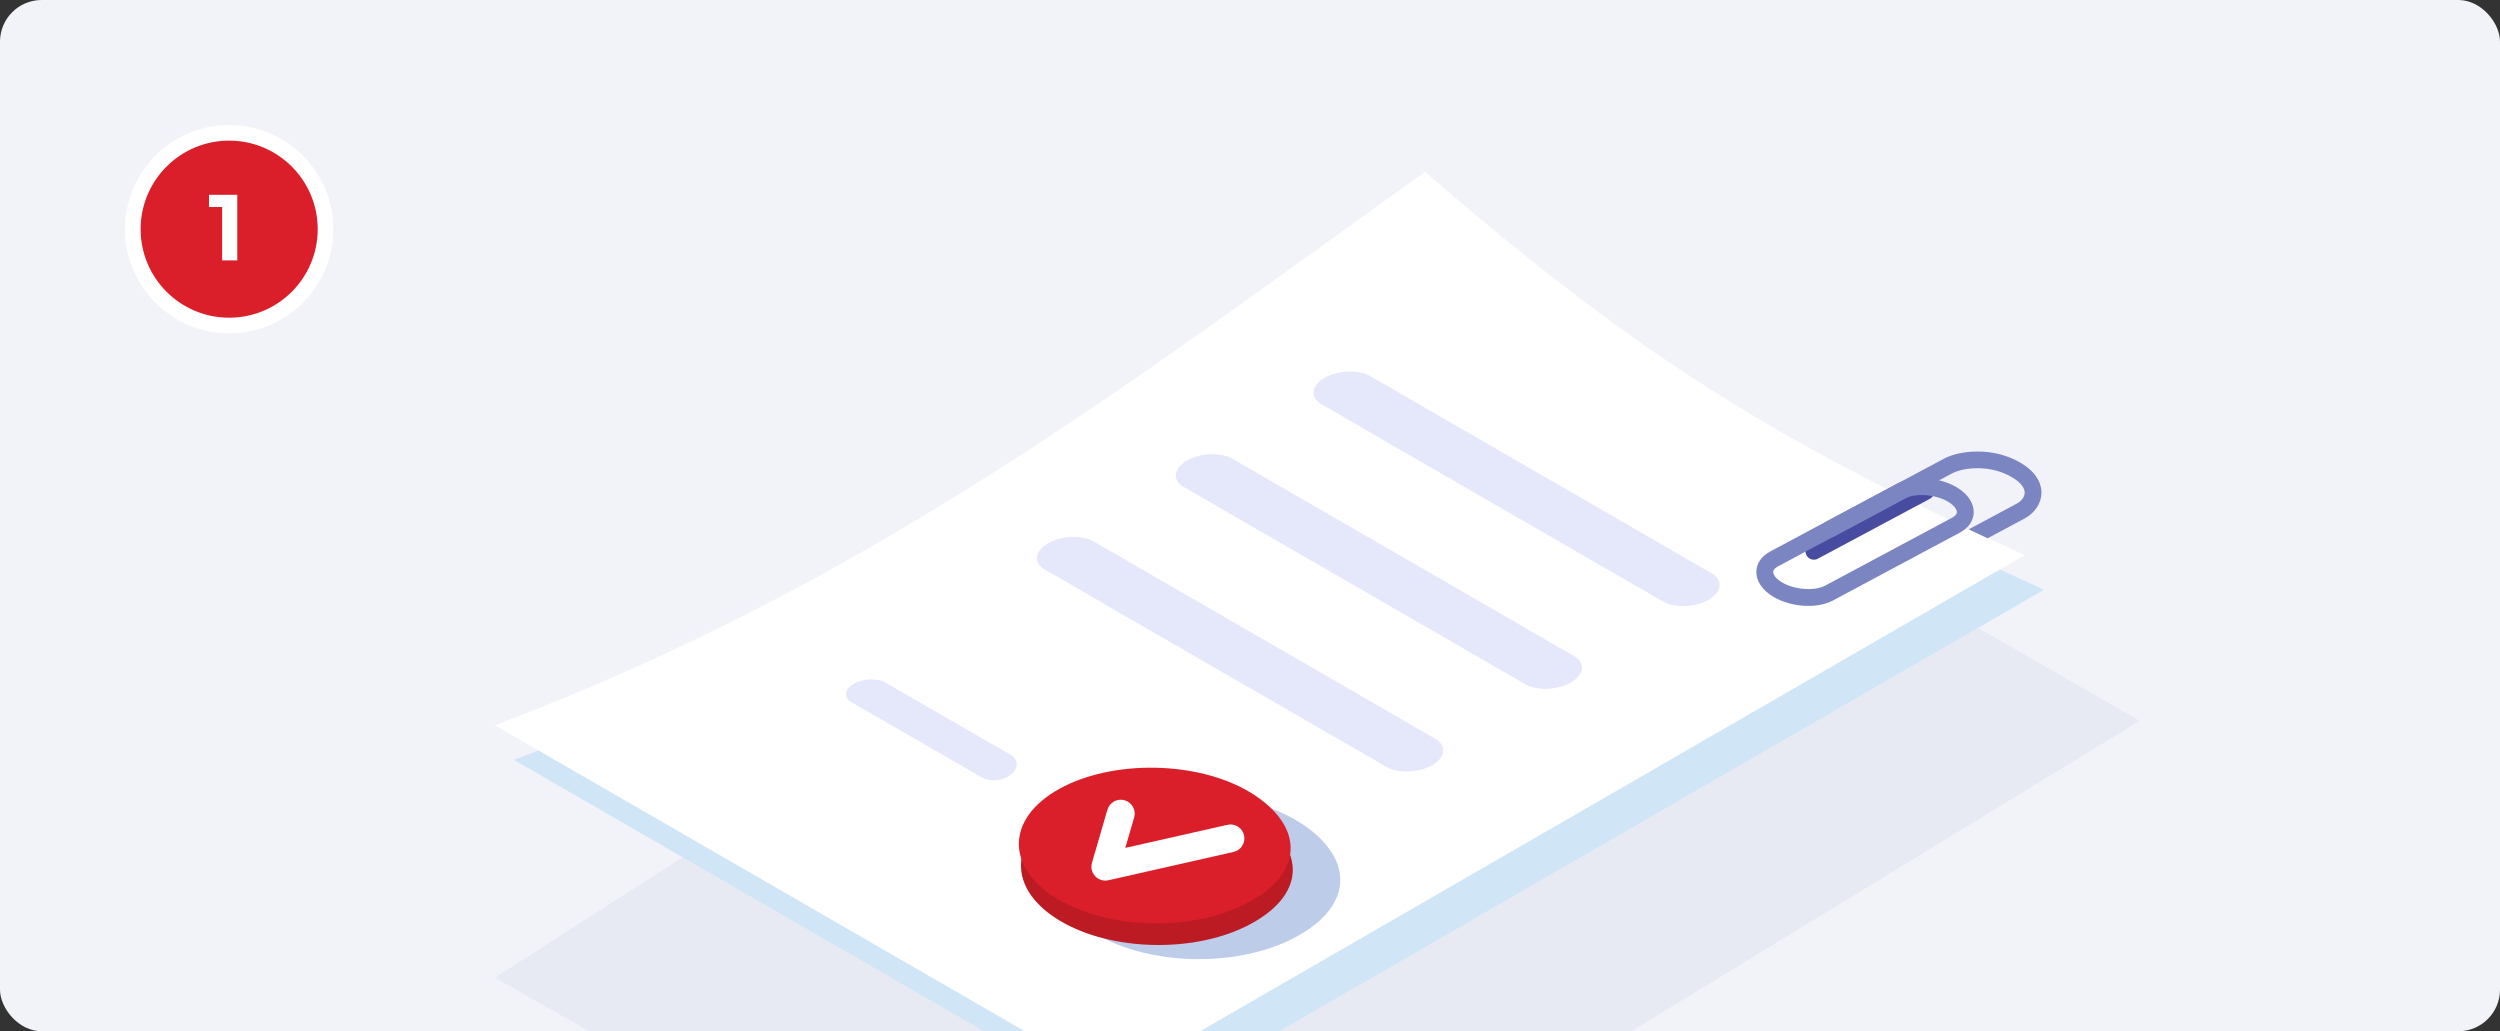 <svg width="480" height="198" viewBox="0 0 480 198" fill="none" xmlns="http://www.w3.org/2000/svg">
<rect x="0" y="0" width="480" height="198" fill="#333333" stroke="none"/>
<g clip-path="url(#clip0_862_1623)">
<rect width="480" height="198" rx="8" fill="#F1F3F9"/>
<path d="M284.906 66L95 187.708L216.708 256.956L410.811 138.395L284.906 66Z" fill="#E8EAF3"/>
<path d="M217.279 214.373L98.689 145.905C171.581 118.436 221.678 79.382 277.288 39.66C318.053 74.907 343.995 91.031 392.427 113.25L217.279 214.373H217.279Z" fill="#D0E6F7"/>
<path d="M213.589 207.713L95 139.245C167.892 111.775 217.987 72.721 273.598 33C314.369 68.246 340.305 84.371 388.742 106.589L213.589 207.713Z" fill="white"/>
<path d="M230.186 184.151C222.934 184.151 215.665 182.495 210.17 179.2C199.639 172.884 199.807 162.93 210.54 156.966C215.71 154.097 222.38 152.675 229.084 152.675C236.314 152.675 243.588 154.329 249.05 157.606C259.581 163.922 260.711 173.544 248.691 179.966C243.459 182.76 236.834 184.151 230.186 184.151Z" fill="#BDCCE9"/>
<path d="M240.349 156.231C230.349 150.233 213.975 149.961 203.781 155.624C193.582 161.287 193.424 170.741 203.428 176.739C213.428 182.738 229.627 183.014 240.007 177.467C251.428 171.368 250.354 162.229 240.349 156.231Z" fill="#BC1B24"/>
<path d="M239.943 152.079C229.938 146.081 213.564 145.809 203.369 151.472C193.172 157.135 193.015 166.589 203.016 172.588C213.022 178.586 229.216 178.862 239.601 173.315C251.017 167.216 249.942 158.078 239.943 152.079Z" fill="#DA1F2A"/>
<path d="M212.624 155.468L209.658 165.659C209.395 166.567 209.63 167.547 210.279 168.236C210.922 168.925 211.89 169.219 212.814 169.011L236.842 163.572C238.28 163.246 239.187 161.816 238.856 160.378C238.532 158.939 237.105 158.037 235.667 158.363L216.054 162.801L217.754 156.961C218.163 155.546 217.352 154.063 215.936 153.651C214.521 153.239 213.038 154.053 212.624 155.468Z" fill="white"/>
<path d="M328.677 110.11L317.671 103.754C317.592 103.7 317.514 103.644 317.424 103.592L263.028 72.188C260.801 70.902 256.878 71.065 254.304 72.55C251.735 74.034 251.45 76.301 253.677 77.586L264.69 83.942C264.768 83.997 264.846 84.052 264.936 84.104L319.332 115.508C321.56 116.794 325.482 116.631 328.056 115.146C330.625 113.662 330.904 111.396 328.677 110.11Z" fill="#E5E7FA"/>
<path d="M302.245 125.991L291.232 119.635C291.154 119.581 291.076 119.525 290.986 119.473L236.595 88.069C234.368 86.784 230.44 86.947 227.866 88.431C225.297 89.915 225.017 92.182 227.245 93.468L238.251 99.824C238.33 99.878 238.408 99.934 238.498 99.985L292.894 131.389C295.121 132.675 299.044 132.512 301.618 131.028C304.186 129.543 304.472 127.276 302.245 125.991Z" fill="#E5E7FA"/>
<path d="M275.604 141.873L264.597 135.517C264.513 135.463 264.435 135.407 264.345 135.355L209.955 103.951C207.727 102.665 203.799 102.828 201.231 104.313C198.658 105.797 198.376 108.064 200.604 109.349L211.611 115.705C211.695 115.76 211.773 115.815 211.857 115.867L266.254 147.271C268.481 148.557 272.409 148.394 274.977 146.909C277.551 145.425 277.831 143.159 275.604 141.873Z" fill="#E5E7FA"/>
<path d="M194.685 148.157C195.564 147.205 195.334 145.683 194.211 145.035L169.979 131.045C168.428 130.149 165.693 130.263 163.902 131.297C162.112 132.331 161.915 133.91 163.466 134.806L188.275 149.128C190.376 150.342 193.038 149.938 194.685 148.157Z" fill="#E5E7FA"/>
<path d="M348.207 107.466C348.481 107.475 348.761 107.415 349.018 107.276L370.534 95.77C371.318 95.35 371.614 94.373 371.194 93.588C370.775 92.802 369.796 92.506 369.012 92.926L347.496 104.432C346.713 104.852 346.416 105.829 346.836 106.614C347.116 107.142 347.647 107.448 348.207 107.466Z" fill="#484CA0"/>
<path d="M365.743 95.711L341.407 108.726C341.054 108.913 340.467 109.304 340.45 109.813C340.433 110.244 340.842 111.009 342.028 111.748C344.417 113.232 348.34 113.554 350.433 112.437L374.769 99.422C375.116 99.234 375.709 98.844 375.726 98.335C375.737 97.904 375.334 97.139 374.142 96.4C372.81 95.571 370.997 95.105 369.291 95.049C367.942 95.005 366.661 95.218 365.743 95.711ZM340.327 114.487C338.296 113.226 337.165 111.485 337.221 109.708C337.277 108.131 338.217 106.771 339.885 105.882L364.221 92.867C367.338 91.198 372.447 91.546 375.849 93.66C377.875 94.921 379.005 96.663 378.949 98.44C378.898 100.017 377.953 101.377 376.285 102.266L351.949 115.281C350.517 116.049 348.659 116.39 346.74 116.327C344.49 116.254 342.162 115.628 340.327 114.487Z" fill="#7B85C1"/>
<path d="M381.627 103.348L388.722 99.552C390.659 98.518 391.895 96.673 391.962 94.737C392.002 93.495 391.571 91.102 388.224 89.023C382.875 85.698 376.261 86.453 373.273 88.051L350.57 100.193C349.787 100.613 349.49 101.59 349.91 102.376C350.33 103.161 351.303 103.459 352.092 103.038L374.795 90.895C377.033 89.698 382.31 89.145 386.523 91.763C387.978 92.669 388.767 93.688 388.739 94.632C388.711 95.42 388.124 96.215 387.2 96.707L377.99 101.634L381.627 103.348Z" fill="#7B85C1"/>
<circle cx="44" cy="44" r="18.5" fill="#DA1F2A" stroke="white" stroke-width="3"/>
<path d="M45.562 37.4V50H42.646V39.74H40.126V37.4H45.562Z" fill="white"/>
</g>
<defs>
<clipPath id="clip0_862_1623">
<rect width="480" height="198" rx="8" fill="white"/>
</clipPath>
</defs>
</svg>
